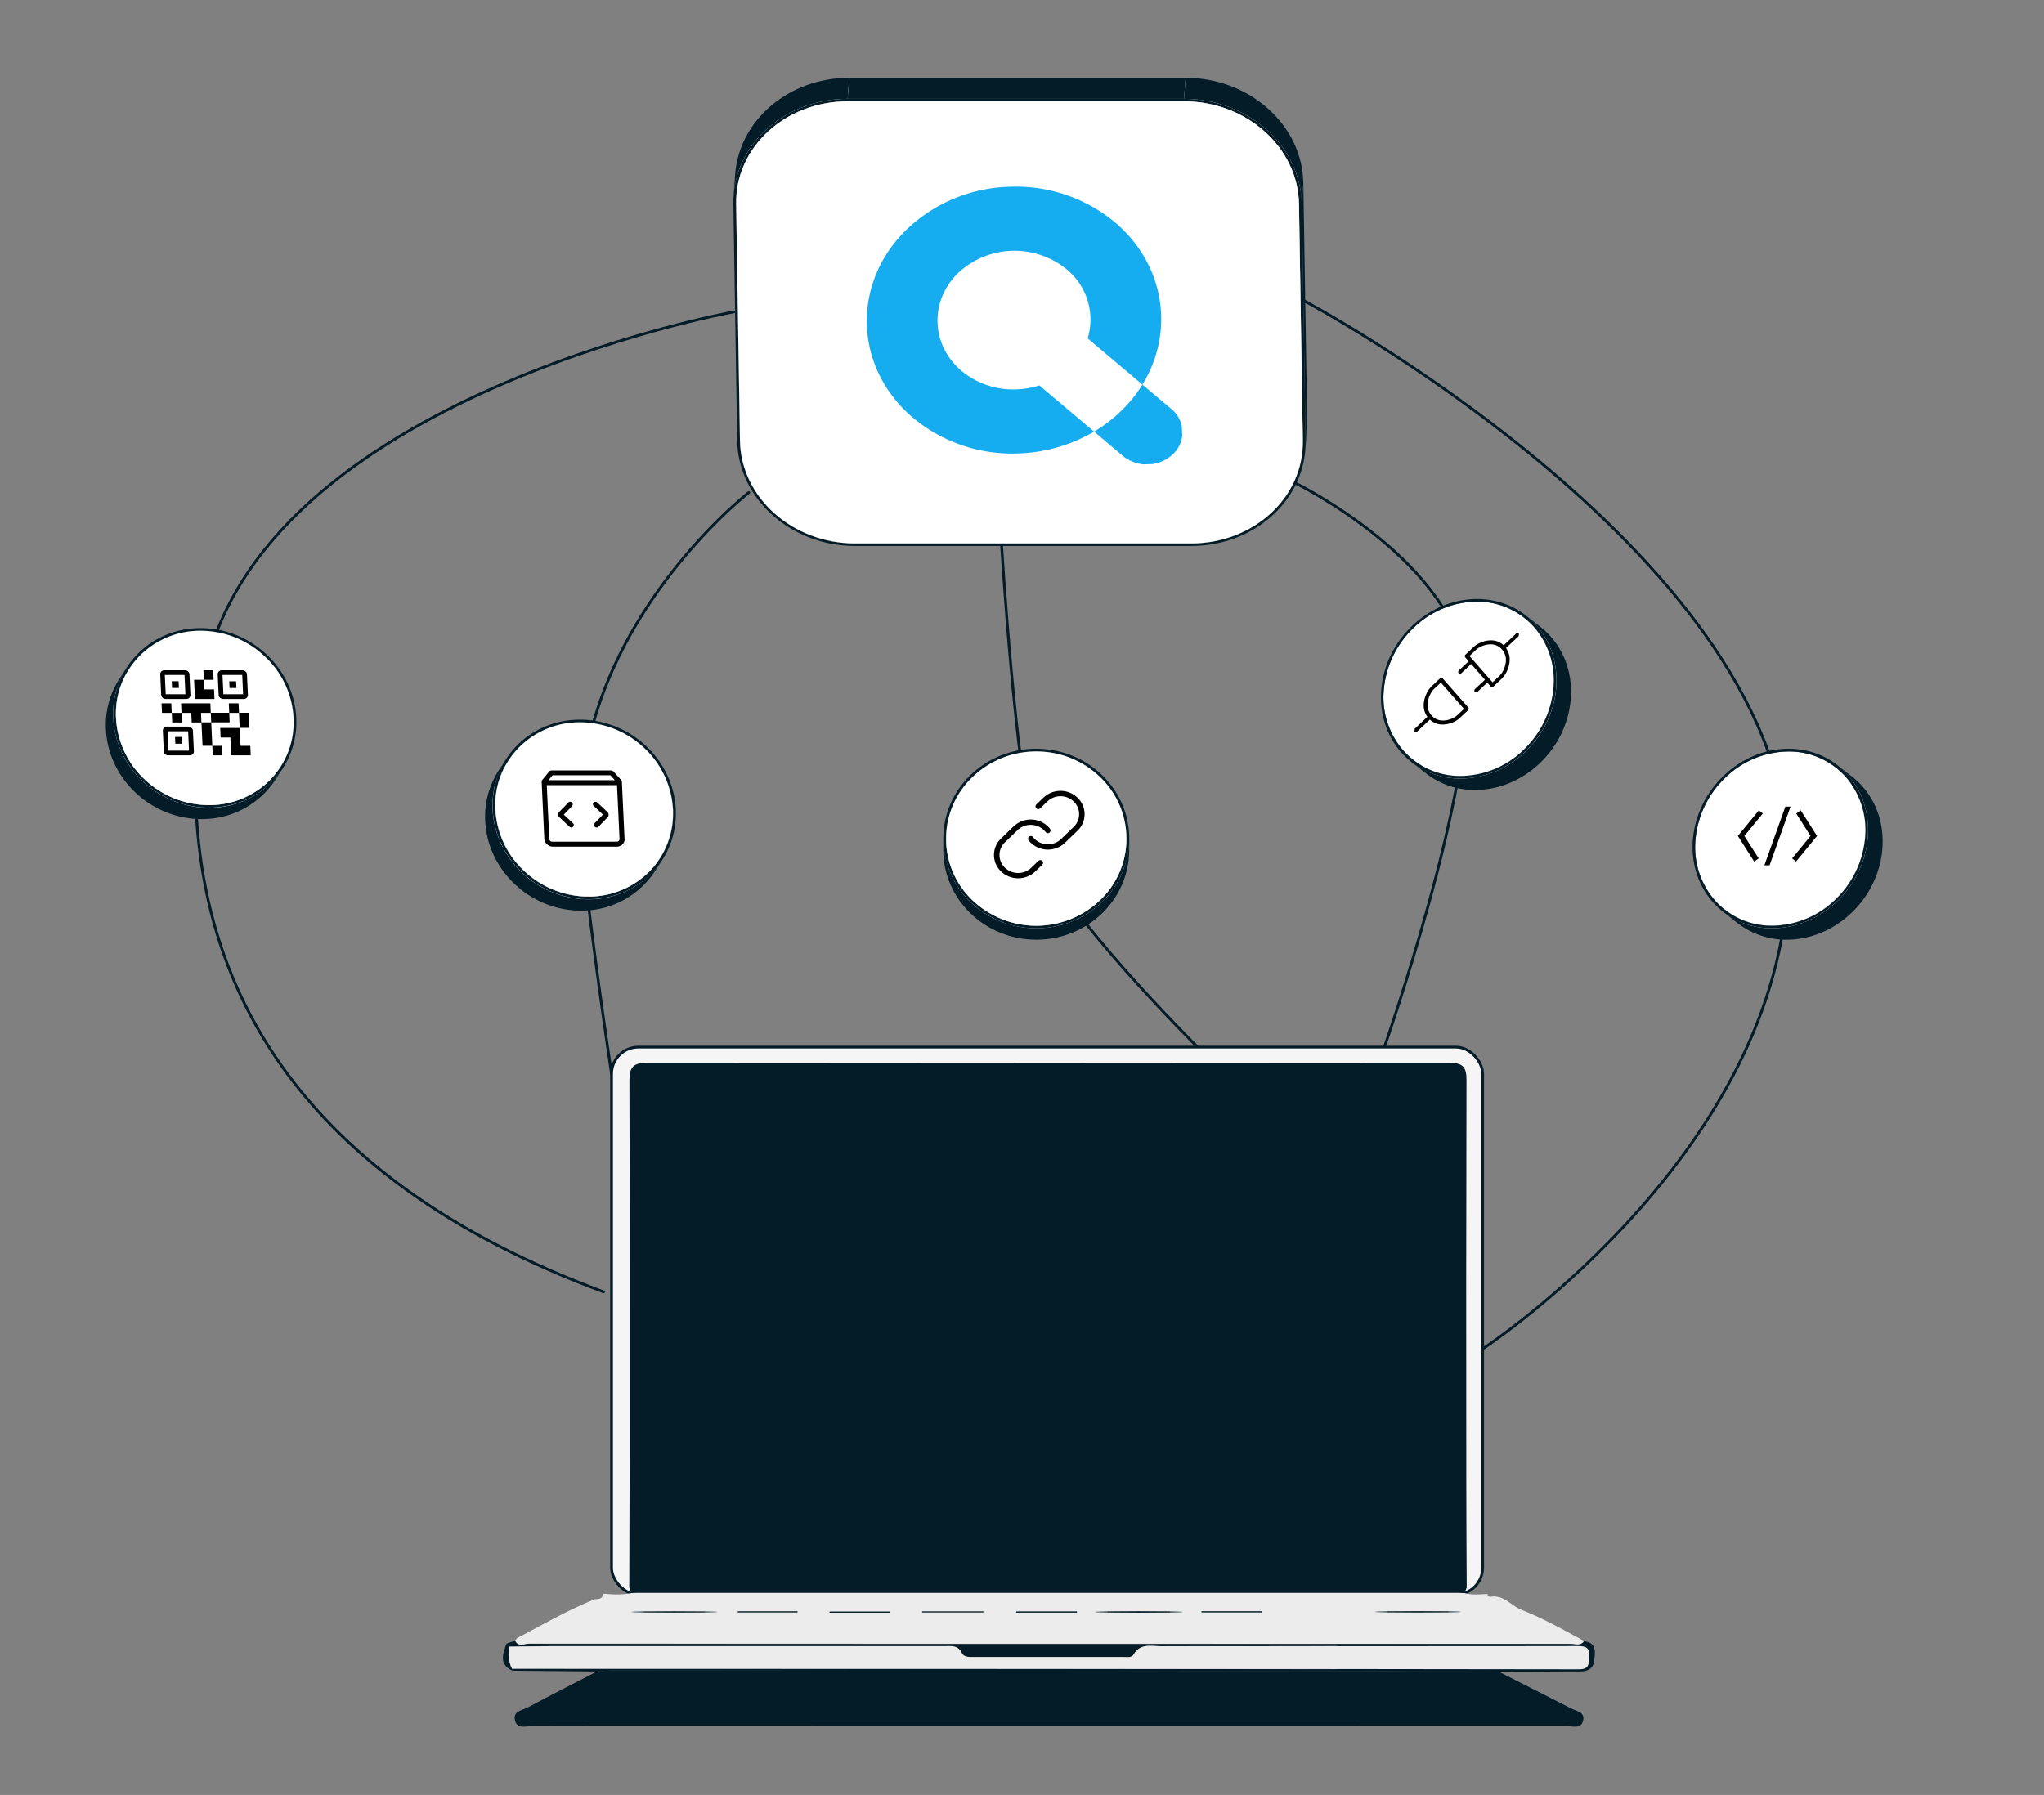 <svg viewBox="0 0 740 650" xmlns="http://www.w3.org/2000/svg" xmlns:xlink="http://www.w3.org/1999/xlink"><rect x="0" y="0" width="740" height="650" fill="#808080" stroke="none"/><clipPath id="a"><path d="m313.9 67.49h112.83v102.27h-112.83z" transform="matrix(.999 -.035 .035 .999 -3.91 13)"/></clipPath><clipPath id="b"><path d="m59.37 273.52-1.44-30.8h31.41l1.43 30.8z"/></clipPath><clipPath id="c"><path d="m197.16 306.59-1.29-27.63h29.08l1.29 27.63z"/></clipPath><clipPath id="d"><path d="m359.86 286.4h32.81v31.66h-32.81z"/></clipPath><clipPath id="e"><path d="m628.2 313.35 1.95-21.25h28.66l-1.95 21.25z"/></clipPath><clipPath id="f"><path d="m512.07 265.13 3.29-35.97h34.57l-3.29 35.97z"/></clipPath><path d="m265.64 112.94s-179.35 32.47-192.87 138.56c-12.83 100.74 34.73 175.08 145.75 216.32" fill="none" stroke="#031c28" stroke-linecap="round" stroke-linejoin="round"/><path d="m271.08 178.36s-60.93 47.28-60.94 116.82c0 18.83 11.26 93.71 11.26 93.71" fill="none" stroke="#031c28" stroke-linecap="round" stroke-linejoin="round"/><path d="m362.48 195.27s5.24 87.41 12.68 110.45 58.42 73.46 58.42 73.46" fill="none" stroke="#031c28" stroke-linecap="round" stroke-linejoin="round"/><path d="m469.11 175s58.53 28.79 61.89 69.2-29.79 134.94-29.79 134.94" fill="none" stroke="#031c28" stroke-linecap="round" stroke-linejoin="round"/><path d="m471.83 108.75s169.6 90.08 175.36 197-110.42 182.7-110.42 182.7" fill="none" stroke="#031c28" stroke-linecap="round" stroke-linejoin="round"/><rect fill="#f5f5f5" height="198.25" rx="9.71" stroke="#031c28" stroke-miterlimit="10" width="315.37" x="221.4" y="379.18"/><path d="m227.82 575c0-15.6.12-31.2.13-46.81 0-45.66.06-91.31-.08-137 0-4.81 1.5-6.32 6.3-6.32q145.34.17 290.68 0c4.57 0 6.08 1.46 6.07 6q-.18 73.47-.07 146.94c0 12.38.1 24.76.15 37.14l-.78 1.88h-301.65z" fill="#031c28"/><path d="m542.61 605.37c8.72 4.42 17.45 8.8 26.14 13.27 1.92 1 5.14 1.29 4.4 4.43s-3.8 2-5.94 2q-173.91.06-347.84 0c-9 0-17.94.06-26.91 0-2.15 0-5.19 1.13-6-2-.92-3.48 2.67-3.71 4.63-4.77 8.32-4.47 16.75-8.73 25.14-13.07 2-.12 4-.36 5.93-.36q139.7.1 279.41.25h8z" fill="#031c28"/><path d="m228.57 576.91h301.65c2.74.78 5.53.44 8.31.34a1 1 0 0 0 1.06 1c4.77-.86 7.48 3.23 11.27 4.73 7.87 3.1 15.23 7.25 22.64 11.27-1.34 1.94-3.35 1-5 1q-35.9.09-71.8 0-152.57 0-305.14-.06c-1.66 0-3.9 1.35-5.11-1.13l-.07.13.88-1c9.28-4.89 18.37-10.15 28.14-14.07 1.39-.06 2.81-.08 2.9-2 3.41.29 6.86.54 10.27-.21zm172.48 6.65v.35h22.49v-.35zm-133.9 0-.06.36h21.63v-.36zm54.85.44.08-.38h-21.73v.38zm11.82-.41v.33h22.18v-.33zm34.16 0-.18.38h22.07v-.38zm-112.82.31v-.31h-22.07v.31zm179.84-.4-.05.37h21.8v-.37zm67.3 0v.32h22.06v-.32z" fill="#ececec"/><g fill="#031c28"><path d="m501.57 605.19q-139.71-.13-279.41-.25c-2 0-3.95.24-5.93.36l-30.7-.3a.67.67 0 0 0 -.13-.7q148.86 0 297.71.18c3.84 0 3.6-1.75 3.81-4.44.26-3.44-1.11-4-4.21-4-20.77.12-41.55 0-62.33.08-3.58 0-7.57-1.21-10 3.07-.66 1.16-2.42.84-3.74.84h-53.86c-1.7 0-3.78.15-4.54-1.41-1.44-3-3.84-2.53-6.26-2.53q-70.82 0-141.63 0c-5.31 0-10.62.12-15.94.18l-1.05-1.07 3.07-1.05c1.21 2.48 3.45 1.13 5.11 1.13q152.57.12 305.14.06 35.9 0 71.8 0c1.68 0 3.69.91 5-1 4.73.51 4 4.07 3.68 7.05s-2.44 3.9-5.33 3.89c-9.75 0-19.49.09-29.24.15l-33.06-.18z"/><path d="m185.4 604.3a.67.67 0 0 1 .13.7c-5-2.31-3.49-6.07-2.18-9.79l1.05 1.07c-.1 2.72-.47 5.49 1 8.02z"/><ellipse cx="412.3" cy="583.73" rx="15.9" ry=".25"/><path d="m267.15 583.52h21.57v.36h-21.63z"/><path d="m322 584h-21.65v-.38h21.77z"/><path d="m333.86 583.54h22.14v.33h-22.14z"/><path d="m368 583.56h21.9v.38h-22.06z"/><ellipse cx="244.15" cy="583.72" rx="15.64" ry=".22"/><path d="m435 583.5h21.75v.37h-21.75z"/><ellipse cx="513.38" cy="583.7" rx="15.6" ry=".23"/></g><path d="m185.4 604.3c-1.47-2.53-1.1-5.29-1-8 5.32-.06 10.63-.18 15.94-.18q70.82 0 141.63 0c2.42 0 4.82-.43 6.26 2.53.76 1.56 2.84 1.42 4.54 1.41h53.86c1.32 0 3.08.32 3.74-.84 2.44-4.28 6.43-3.06 10-3.07 20.78-.05 130 0 150.76-.08 3.1 0 4.47.58 4.21 4-.2 2.69 0 4.44-3.81 4.44-99.22-.18-286.89-.18-386.13-.21z" fill="#ececec"/><path d="m106.77 259.96-2.69 4.14h-.49l2.68-4.14z" fill="#fff"/><path d="m101.54 277.69-2.68 4.14a29.91 29.91 0 0 0 4.73-17.73 32.68 32.68 0 0 0 -10.46-22.29 33.83 33.83 0 0 0 -23.13-9.25 30.83 30.83 0 0 0 -22.31 9.25 29.28 29.28 0 0 0 -3.69 4.57l2.68-4.14a30 30 0 0 1 3.65-4.58 30.88 30.88 0 0 1 22.31-9.24 33.87 33.87 0 0 1 23.16 9.24 32.68 32.68 0 0 1 10.47 22.34 29.84 29.84 0 0 1 -4.73 17.69z" fill="#031c28"/><path d="m90.71 290.2 2.68-4.14a30.05 30.05 0 0 0 8.15-8.37l-2.68 4.14a29.81 29.81 0 0 1 -3.66 4.57 29.21 29.21 0 0 1 -4.49 3.8z" fill="#fff"/><path d="m90.71 290.2-.08.06c.89-1.39 1.79-2.77 2.68-4.15l.08-.05-2.64 4.07a.25.25 0 0 1 -.04.07z" fill="#fff"/><path d="m39.28 264.1a29.82 29.82 0 0 1 4.72-17.72l2.68-4.14a29.82 29.82 0 0 0 -4.68 17.76 32.08 32.08 0 0 0 4.72 15.27l-2.72 4.1a31.94 31.94 0 0 1 -4.72-15.27z" fill="#fff"/><path d="m49.74 286.4a33.71 33.71 0 0 1 -5.74-7l2.68-4.14a34.18 34.18 0 0 0 28.9 16.27 31.18 31.18 0 0 0 17.73-5.39c-.89 1.38-1.79 2.76-2.68 4.15a31.25 31.25 0 0 1 -17.73 5.38 33.87 33.87 0 0 1 -23.16-9.27z" fill="#fff"/><path d="m72.6 227.46c18.31 0 33.82 14.55 34.66 32.5s-13.33 32.51-31.63 32.51-33.82-14.56-34.63-32.47 13.3-32.54 31.6-32.54zm25.29 54.8a29.69 29.69 0 0 0 8.38-22.3 32.68 32.68 0 0 0 -10.46-22.3 33.87 33.87 0 0 0 -23.16-9.24 30.88 30.88 0 0 0 -22.31 9.24 29.78 29.78 0 0 0 -8.34 22.34 32.7 32.7 0 0 0 10.46 22.3 33.87 33.87 0 0 0 23.16 9.24 30.88 30.88 0 0 0 22.31-9.24" fill="#031c28"/><path d="m72.65 228.42a33.87 33.87 0 0 1 23.16 9.24 32.68 32.68 0 0 1 10.46 22.34 29.69 29.69 0 0 1 -8.38 22.3 30.88 30.88 0 0 1 -22.31 9.24 33.87 33.87 0 0 1 -23.16-9.24 32.7 32.7 0 0 1 -10.42-22.3 29.78 29.78 0 0 1 8.38-22.3 30.88 30.88 0 0 1 22.27-9.28z" fill="#fff"/><path d="m102.37 278.24-2.68 4.14a31.55 31.55 0 0 1 -26.69 14.23c-18.31 0-33.82-14.55-34.66-32.51a30.83 30.83 0 0 1 4.88-18.27l2.69-4.15a30.73 30.73 0 0 0 -4.91 18.32c.83 18 16.35 32.51 34.65 32.51a31.55 31.55 0 0 0 26.72-14.27z" fill="#031c28"/><path d="m407.82 303.65v4.14a30.91 30.91 0 0 0 -9.57-22.3 33.47 33.47 0 0 0 -46.18 0 30.94 30.94 0 0 0 -9.56 22.3v-4.14a30.94 30.94 0 0 1 9.56-22.3 33.47 33.47 0 0 1 46.18 0 30.91 30.91 0 0 1 9.57 22.3z" fill="#031c28"/><path d="m407.82 303.65h.49v4.14h-.49z" fill="#fff"/><path d="m352.07 330.1a31 31 0 0 1 -9.56-22.31v-4.14a31 31 0 0 0 9.56 22.35 33.6 33.6 0 0 0 4.18 3.41v4.14a33.6 33.6 0 0 1 -4.18-3.45z" fill="#fff"/><path d="m356.25 333.51v-4.14a33.55 33.55 0 0 0 42-3.41 31 31 0 0 0 9.57-22.31v4.14a30.94 30.94 0 0 1 -9.57 22.31 33.55 33.55 0 0 1 -42 3.41z" fill="#fff"/><path d="m375.17 271.14c18.58 0 33.65 14.56 33.65 32.51s-15.07 32.5-33.65 32.5-33.66-14.55-33.66-32.5 15.06-32.51 33.66-32.51zm23.08 54.86a30.78 30.78 0 0 0 0-44.61 33.47 33.47 0 0 0 -46.18 0 30.8 30.8 0 0 0 0 44.61 33.5 33.5 0 0 0 46.18 0" fill="#031c28"/><path d="m375.17 272.11a33.12 33.12 0 0 1 23.08 9.24 30.91 30.91 0 0 1 9.57 22.3 31 31 0 0 1 -9.57 22.35 33.5 33.5 0 0 1 -46.18 0 30.8 30.8 0 0 1 0-44.61 33.15 33.15 0 0 1 23.1-9.28z" fill="#fff"/><path d="m408.82 303.65v4.14c0 17.95-15.07 32.5-33.65 32.5s-33.66-14.55-33.66-32.5v-4.14c0 18 15.06 32.5 33.66 32.5s33.65-14.55 33.65-32.5z" fill="#031c28"/><path d="m244.13 293.12-2.69 4.14h-.48l2.68-4.14z" fill="#fff"/><path d="m238.91 310.84-2.69 4.16a29.83 29.83 0 0 0 4.78-17.74 32.72 32.72 0 0 0 -10.5-22.26 33.94 33.94 0 0 0 -23.17-9.24 30.86 30.86 0 0 0 -22.33 9.24 28.78 28.78 0 0 0 -3.65 4.58l2.68-4.15a30.37 30.37 0 0 1 3.65-4.57 30.87 30.87 0 0 1 22.32-9.29 33.91 33.91 0 0 1 23.16 9.24 32.72 32.72 0 0 1 10.46 22.31 29.82 29.82 0 0 1 -4.71 17.72z" fill="#031c28"/><path d="m233.24 318.85 2.69-4.15a30.28 30.28 0 0 0 3-3.86l-2.71 4.16a29.3 29.3 0 0 1 -2.98 3.85z" fill="#fff"/><path d="m233.24 318.85-.67.71 2.69-4.14c.22-.24.45-.47.67-.72l-2.25 3.47-.22.34c-.07.11-.14.23-.22.34z" fill="#fff"/><path d="m176.64 297.26a29.84 29.84 0 0 1 4.74-17.73l2.68-4.15a29.89 29.89 0 0 0 -4.73 17.74 32 32 0 0 0 4.72 15.26l-2.69 4.14a32.12 32.12 0 0 1 -4.72-15.26z" fill="#fff"/><path d="m187.1 319.56a34.41 34.41 0 0 1 -5.74-7l2.69-4.14a34.15 34.15 0 0 0 28.95 16.24 30.92 30.92 0 0 0 22.31-9.24l-2.69 4.14a30.9 30.9 0 0 1 -22.3 9.24 33.94 33.94 0 0 1 -23.22-9.24z" fill="#fff"/><path d="m210 260.61c18.3 0 33.82 14.55 34.65 32.51s-13.32 32.5-31.62 32.5-33.82-14.55-34.66-32.5 13.3-32.51 31.63-32.51zm25.29 54.81a29.78 29.78 0 0 0 8.38-22.3 32.72 32.72 0 0 0 -10.46-22.31 33.91 33.91 0 0 0 -23.21-9.24 30.87 30.87 0 0 0 -22.31 9.24 29.71 29.71 0 0 0 -8.38 22.31 32.68 32.68 0 0 0 10.46 22.3 33.91 33.91 0 0 0 23.23 9.24 30.92 30.92 0 0 0 22.31-9.24" fill="#031c28"/><path d="m210 261.57a33.91 33.91 0 0 1 23.16 9.24 32.72 32.72 0 0 1 10.46 22.31 29.78 29.78 0 0 1 -8.38 22.3 30.92 30.92 0 0 1 -22.24 9.24 33.91 33.91 0 0 1 -23.16-9.24 32.68 32.68 0 0 1 -10.46-22.3 29.71 29.71 0 0 1 8.38-22.31 30.87 30.87 0 0 1 22.24-9.24z" fill="#fff"/><path d="m239.74 311.4-2.68 4.14a31.56 31.56 0 0 1 -26.75 14.22c-18.3 0-33.81-14.55-34.65-32.5a30.82 30.82 0 0 1 4.88-18.26l2.69-4.14a30.82 30.82 0 0 0 -4.89 18.29c.84 17.95 16.35 32.5 34.66 32.5a31.56 31.56 0 0 0 26.74-14.25z" fill="#031c28"/><path d="m551.83 223.7 5.29 4.14a27.68 27.68 0 0 0 -17.22-5.84 33.1 33.1 0 0 0 -22.55 9.24 35.1 35.1 0 0 0 -11 22.29 29.38 29.38 0 0 0 6.93 22.31 26.53 26.53 0 0 0 3.62 3.41l-5.29-4.14a27.08 27.08 0 0 1 -3.61-3.41 29.35 29.35 0 0 1 -7-22.28 35.16 35.16 0 0 1 11-22.29 33.08 33.08 0 0 1 22.54-9.25 27.66 27.66 0 0 1 17.29 5.82z" fill="#031c28"/><path d="m557.49 228.13-5.29-4.13c-.12-.1-.24-.2-.37-.29l5.29 4.14z" fill="#fff"/><path d="m563.43 234.86-.13-.1-.14-.11-.15-.12-.15-.12-.15-.11-.15-.12-.14-.11-.13-.1-4.15-3.25a27.68 27.68 0 0 0 -5.94-6.72l5.29 4.14a27.63 27.63 0 0 1 3.26 3.14 27.93 27.93 0 0 1 2.68 3.58z" fill="#fff"/><path d="m562.87 249.42 5.29 4.14h-.47l-5.28-4.14z" fill="#fff"/><path d="m563.43 234.86a29.85 29.85 0 0 1 4.26 18.7l-5.28-4.14a29.85 29.85 0 0 0 -4.27-18.7l4.15 3.25.57.44.5.4z" fill="#fff"/><path d="m534.12 285.1a27.66 27.66 0 0 1 -17.24-5.82l-5.29-4.14a27.68 27.68 0 0 0 17.24 5.86 33.12 33.12 0 0 0 22.54-9.23 35.2 35.2 0 0 0 11-22.31l5.28 4.14a35.16 35.16 0 0 1 -11 22.31 33.13 33.13 0 0 1 -22.53 9.19z" fill="#fff"/><path d="m534.61 217.88a27.38 27.38 0 0 1 20.85 9.25 29.34 29.34 0 0 1 6.95 22.29 35.2 35.2 0 0 1 -11 22.31 33.12 33.12 0 0 1 -22.58 9.27 27.46 27.46 0 0 1 -20.83-9.27 29.35 29.35 0 0 1 -7-22.31 35.16 35.16 0 0 1 11-22.29 33.08 33.08 0 0 1 22.61-9.25z" fill="#fff"/><path d="m534.7 216.92c17.47 0 30.29 14.55 28.65 32.5s-17.14 32.51-34.61 32.51-30.28-14.55-28.64-32.51 17.14-32.5 34.6-32.5zm16.67 54.81a35.2 35.2 0 0 0 11-22.31 29.34 29.34 0 0 0 -6.95-22.29 27.38 27.38 0 0 0 -20.85-9.25 33.08 33.08 0 0 0 -22.54 9.25 35.16 35.16 0 0 0 -11 22.29 29.35 29.35 0 0 0 6.97 22.31 27.46 27.46 0 0 0 20.83 9.27 33.12 33.12 0 0 0 22.54-9.23" fill="#031c28"/><path d="m552.46 222.92 5.28 4.14c7.52 5.89 11.89 15.56 10.89 26.5-1.64 18-17.14 32.51-34.6 32.51a28.49 28.49 0 0 1 -17.75-6l-5.28-4.14a28.49 28.49 0 0 0 17.75 6c17.47 0 33-14.55 34.61-32.51.99-10.94-3.36-20.61-10.9-26.5z" fill="#031c28"/><path d="m664.66 277.93 5.29 4.14a27.67 27.67 0 0 0 -17.23-5.82 33.1 33.1 0 0 0 -22.54 9.24 35.17 35.17 0 0 0 -11 22.3 29.32 29.32 0 0 0 7 22.31 28.4 28.4 0 0 0 3.61 3.41l-5.28-4.14a27.83 27.83 0 0 1 -3.71-3.37 29.37 29.37 0 0 1 -6.94-22.31 35.11 35.11 0 0 1 11-22.3 33.12 33.12 0 0 1 22.54-9.24 27.65 27.65 0 0 1 17.26 5.78z" fill="#031c28"/><path d="m630.28 334-.58-.44-5.28-4.14.57.43z" fill="#fff"/><path d="m675.7 303.65 5.28 4.14h-.47l-5.29-4.14z" fill="#fff"/><path d="m673.57 285.49a29.37 29.37 0 0 1 6.94 22.3l-5.29-4.14a29.33 29.33 0 0 0 -6.94-22.3 26.61 26.61 0 0 0 -3.62-3.42l5.28 4.14a26.72 26.72 0 0 1 3.63 3.42z" fill="#fff"/><path d="m646.93 339.33a27.76 27.76 0 0 1 -16.65-5.33l-.62-.49-.66-.51-.68-.53-.7-.55-.69-.54-.68-.53-.65-.51-.62-.49a27.73 27.73 0 0 0 16.66 5.39 33.18 33.18 0 0 0 22.56-9.24 35.25 35.25 0 0 0 11-22.31l5.29 4.14a35.24 35.24 0 0 1 -11 22.31 33.16 33.16 0 0 1 -22.56 9.19z" fill="#fff"/><path d="m647.43 272.11a27.43 27.43 0 0 1 20.85 9.24 29.33 29.33 0 0 1 6.94 22.3 35.25 35.25 0 0 1 -11 22.31 33.18 33.18 0 0 1 -22.55 9.23 27.46 27.46 0 0 1 -20.87-9.19 29.37 29.37 0 0 1 -6.94-22.31 35.11 35.11 0 0 1 11-22.3 33.12 33.12 0 0 1 22.57-9.28z" fill="#fff"/><path d="m665.28 277.14 5.29 4.14c7.52 5.89 11.89 15.57 10.88 26.51-1.64 17.95-17.13 32.5-34.6 32.5a28.55 28.55 0 0 1 -17.76-6l-5.29-4.14a28.57 28.57 0 0 0 17.76 6c17.47 0 33-14.55 34.61-32.5 1-10.94-3.37-20.65-10.89-26.51z" fill="#031c28"/><path d="m647.52 271.14c17.47 0 30.29 14.56 28.65 32.51s-17.14 32.5-34.61 32.5-30.29-14.55-28.64-32.5 17.13-32.51 34.6-32.51zm16.68 54.86a35.25 35.25 0 0 0 11-22.31 29.33 29.33 0 0 0 -6.94-22.3 27.43 27.43 0 0 0 -20.85-9.24 33.12 33.12 0 0 0 -22.54 9.24 35.11 35.11 0 0 0 -11 22.3 29.37 29.37 0 0 0 6.93 22.31 27.46 27.46 0 0 0 20.85 9.23 33.18 33.18 0 0 0 22.55-9.23" fill="#031c28"/><path d="m309.5 196.79.57-7.6h121.78l-.57 7.6z" fill="#031c28"/><path d="m267.89 159.61.57-7.61c.34 20.51 19 37.19 41.61 37.19l-.57 7.6c-22.61 0-41.27-16.68-41.61-37.18z" fill="#031c28"/><path d="m472.16 155.09-.57 7.61c-1.43 19.06-18.84 34.09-40.31 34.09l.57-7.6c21.46-0 38.88-15.04 40.31-34.1z" fill="#031c28"/><path d="m472.16 155.09-.57 7.61q.12-1.53.09-3.09l.57-7.61q.03 1.56-.09 3.09z" fill="#fff"/><path d="m473.16 155.16-.57 7.61c.08-1 .11-2.1.09-3.16l.57-7.61c.02 1.06-.02 2.12-.09 3.16z" fill="#031c28"/><path d="m266.5 73.88.57-7.61 1.39 85.73-.57 7.61z" fill="#031c28"/><path d="m267.16 63.18a35 35 0 0 1 11.5-23.18c-.1 1.26-.19 2.53-.29 3.8l-.07 1-.07 1-.08.94-.06.89a35.05 35.05 0 0 0 -11.5 23.19c.17-2.31.41-5.35.57-7.64z" fill="#fff"/><path d="m266.59 70.79.57-7.61q-.12 1.53-.09 3.09l-.57 7.61q-.03-1.56.09-3.09z" fill="#031c28"/><path d="m470.29 73.88.57-7.61 1.39 85.73-.57 7.61z" fill="#fff"/><path d="m471.28 73.88.57-7.61 1.4 85.73-.57 7.61z" fill="#031c28"/><path d="m278.66 40a42.39 42.39 0 0 1 28.81-10.92l-.57 7.61a42.43 42.43 0 0 0 -28.81 10.91c.09-1.26.19-2.53.28-3.8.06-.82.13-1.63.19-2.45v-.47a2.58 2.58 0 0 1 .1-.88z" fill="#fff"/><path d="m265.59 70.71.57-7.6c1.46-19.53 19.31-34.93 41.29-34.93l-.57 7.61c-21.98 0-39.83 15.4-41.29 34.92z" fill="#031c28"/><path d="m455.41 37.56c9.25 6.83 15.26 17.16 15.45 28.71l-.57 7.61c-.19-11.55-6.2-21.89-15.45-28.71z" fill="#fff"/><path d="m306.9 36.69.57-7.6h121.77l-.56 7.6z" fill="#fff"/><path d="m455.41 37.56-.3 4-.14 2v.25l-.08 1v.45a44 44 0 0 0 -26.16-8.48l.56-7.61a44.06 44.06 0 0 1 26.12 8.39z" fill="#fff"/><path d="m306.88 35.79.57-7.61h121.78l-.57 7.61z" fill="#031c28"/><path d="m428.66 35.79c23.16 0 42.28 17.08 42.62 38.09l1.4 85.73c.34 21-18.22 38.09-41.38 38.09h-121.78c-23.16 0-42.28-17.09-42.63-38.09l-1.39-85.73c-.34-21 18.22-38.09 41.38-38.09zm43 123.82-1.39-85.73c-.34-20.5-19-37.19-41.62-37.19h-121.75c-22.61 0-40.74 16.69-40.4 37.19l1.39 85.73c.34 20.5 19 37.18 41.61 37.18h121.78c22.61 0 40.73-16.68 40.4-37.18" fill="#031c28"/><path d="m428.68 36.69c22.61 0 41.27 16.69 41.61 37.19l1.39 85.73c.34 20.5-17.79 37.18-40.4 37.18h-121.78c-22.61 0-41.27-16.68-41.61-37.18l-1.39-85.73c-.34-20.5 17.79-37.19 40.4-37.19z" fill="#fff"/><path d="m428.66 35.79.57-7.61c23.16 0 42.28 17.09 42.62 38.09l-.57 7.61c-.34-21.01-19.46-38.09-42.62-38.09z" fill="#031c28"/><g clip-path="url(#a)"><path d="m413.59 139.27a48.45 48.45 0 0 1 -7.62 9.46 52.24 52.24 0 0 1 -9.88 7.56l10.46 8.84a13.76 13.76 0 0 0 18.07-.63 10.85 10.85 0 0 0 -.57-16.4zm-48.16-71.64a56.09 56.09 0 0 0 -37.18 15.46c-20.15 19.59-19.08 50.15 2.38 68.27a56 56 0 0 0 38.16 12.83 57.43 57.43 0 0 0 27.3-7.9l-19.81-16.73a30.38 30.38 0 0 1 -8.28 1.44 29.25 29.25 0 0 1 -19.85-6.66c-11.15-9.4-11.71-25.34-1.25-35.5a29.85 29.85 0 0 1 39.18-1.37 23.5 23.5 0 0 1 7.7 25.07l19.81 16.73c11.74-19 8.25-43.4-10-58.82a56.11 56.11 0 0 0 -38.16-12.82" fill="#15adef"/></g><g clip-path="url(#b)"><path d="m77.17 242.72h-3.53l.16 3.46h3.53zm-10.22 0h-7.44a1.48 1.48 0 0 0 -1.1.44 1.43 1.43 0 0 0 -.4 1.11l.34 7.29a1.55 1.55 0 0 0 .5 1.11 1.63 1.63 0 0 0 1.15.44h7.43a1.51 1.51 0 0 0 1.11-.44 1.47 1.47 0 0 0 .4-1.11l-.34-7.29a1.56 1.56 0 0 0 -.51-1.11 1.61 1.61 0 0 0 -1.14-.44m6.85 3.46h-3.54l.33 6.93h7.06l-.16-3.46h-3.49l-.16-3.47m11.66.52h-2.5l.11 2.43h2.48l-.12-2.44m-20.8 0h-2.49l.11 2.43h2.48l-.11-2.43m21.7 8h-3.53l.16 3.46h3.54zm-10.21 0h-10.6l.16 3.46h-3.52l.16 3.47h3.53l-.17-3.47h3.53l.16 3.47h3.53l-.16-3.47h3.54zm-14.13 0h-3.53l.16 3.46h3.53l-.18-3.49m28 3.46h-3.47l.25 5.46h3.53l-.26-5.46m-7.06 0h-6.68l.16 3.47h-3.54l.4 8.47h3.53l-.39-8.47h6.68l-.15-3.47m-14.79 5h-7.75a1.45 1.45 0 0 0 -1.1.45 1.4 1.4 0 0 0 -.4 1.1l.34 7.33a1.55 1.55 0 0 0 .5 1.11 1.63 1.63 0 0 0 1.14.44h7.74a1.51 1.51 0 0 0 1.11-.44 1.43 1.43 0 0 0 .4-1.11l-.34-7.29a1.55 1.55 0 0 0 -.5-1.1 1.62 1.62 0 0 0 -1.15-.45m18.58.45h-7.06l.16 3.46h3.52l.31 6.48h7.06l-.16-3.46h-3.53zm-20.92 3.27h-2.49l.12 2.44h2.51l-.11-2.44m14.53 3.21h-3.56l.16 3.46h3.53l-.16-3.46m-19.39 1.74-.33-7h7.44l.32 7zm-1-20.42-.33-7h7.14l.32 7h-7.06m20.81 0-.33-7h7.14l.32 7zm6.88-8.69h-7.44a1.48 1.48 0 0 0 -1.1.44 1.43 1.43 0 0 0 -.4 1.11l.34 7.29a1.55 1.55 0 0 0 .5 1.11 1.63 1.63 0 0 0 1.15.44h7.43a1.51 1.51 0 0 0 1.11-.44 1.43 1.43 0 0 0 .4-1.11l-.34-7.29a1.6 1.6 0 0 0 -.5-1.11 1.67 1.67 0 0 0 -1.15-.44"/></g><g clip-path="url(#c)"><path d="m206.4 290.33a.86.86 0 0 0 -.64.29l-3.29 3.38a1.28 1.28 0 0 0 -.39 1 1.38 1.38 0 0 0 .49 1l3.59 3.38a1 1 0 0 0 .65.27h.06a.94.94 0 0 0 .88-.92.93.93 0 0 0 -.33-.64l-3.31-3.09 3-3.1a.84.84 0 0 0 .25-.62.89.89 0 0 0 -.31-.66 1 1 0 0 0 -.67-.29m9.16 0a.94.94 0 0 0 -.89.93.88.88 0 0 0 .33.63l3.31 3.1-3 3.11a.85.85 0 0 0 .06 1.28 1 1 0 0 0 .67.29.92.92 0 0 0 .64-.29l3.28-3.38a1.33 1.33 0 0 0 .4-1 1.45 1.45 0 0 0 -.49-1l-3.6-3.38a1 1 0 0 0 -.65-.28m-16.7 14.47-1-20.5zm1.12 0a1.17 1.17 0 0 1 -.82-.3 1.06 1.06 0 0 1 -.35-.8l-.9-19.4h25.43l.91 19.4a1 1 0 0 1 -.28.8 1.06 1.06 0 0 1 -.79.3h-23.22m-1.43-22.28 1.46-1.78h20.97l1.62 1.78h-24m22.49-3.53h-21.39a1.17 1.17 0 0 0 -.57.13 1.14 1.14 0 0 0 -.45.37l-2.33 2.89a1.09 1.09 0 0 0 -.25.49 2.69 2.69 0 0 0 0 .58l.94 20.29a2.9 2.9 0 0 0 1 2 3 3 0 0 0 2.12.84h23.2a2.71 2.71 0 0 0 2-.84 2.6 2.6 0 0 0 .76-2l-.94-20.29a2.8 2.8 0 0 0 -.09-.59 1.21 1.21 0 0 0 -.29-.48l-2.61-2.89a1.35 1.35 0 0 0 -1.06-.5"/></g><g clip-path="url(#d)"><path d="m383.92 286.4a8.83 8.83 0 0 0 -6.07 2.38l-2.67 2.55a1 1 0 0 0 0 1.37 1 1 0 0 0 .71.29 1 1 0 0 0 .71-.29l2.65-2.54a6.91 6.91 0 0 1 9.37 0 6.35 6.35 0 0 1 .16 9.21l-4.63 4.47a6.14 6.14 0 0 1 -.73.62 6.93 6.93 0 0 1 -9.44-1.31 1 1 0 0 0 -.8-.4 1 1 0 0 0 -.6.2 1 1 0 0 0 -.21 1.35 9 9 0 0 0 12.23 1.7 8.36 8.36 0 0 0 .95-.8l4.65-4.49a8.23 8.23 0 0 0 -.21-11.94 8.87 8.87 0 0 0 -6.08-2.38"/><path d="m373.19 296.77a8.92 8.92 0 0 0 -5.23 1.68c-.34.25-.66.52-1 .79l-4.64 4.5a8.22 8.22 0 0 0 .22 11.94 9 9 0 0 0 12.15 0l2.64-2.56a.93.93 0 0 0 0-1.37 1 1 0 0 0 -.7-.28 1.06 1.06 0 0 0 -.71.28l-2.64 2.55a6.91 6.91 0 0 1 -9.37 0 6.35 6.35 0 0 1 -.16-9.21l4.64-4.47a5.35 5.35 0 0 1 .72-.62 6.92 6.92 0 0 1 9.45 1.31 1 1 0 0 0 .79.4 1 1 0 0 0 .6-.2 1 1 0 0 0 .21-1.35 8.85 8.85 0 0 0 -7-3.39"/></g><g clip-path="url(#e)"><path d="m648.24 292.1h-1.88l-7.59 21.25h1.88zm3.69 1.35-1.63 1.15 5.18 8.12-6.67 8.12 1.42 1.15 7.14-8.7.47-.57-.37-.57zm-15.15 0-7.14 8.7-.47.57.37.57 5.54 8.7 1.63-1.15-5.19-8.12 6.68-8.12z"/></g><g clip-path="url(#f)"><path d="m521.83 245.46a.74.74 0 0 0 -.52.22l-3.06 2.87a9 9 0 0 0 -1.7 2.42 10.48 10.48 0 0 0 -1.08 3.68 7.05 7.05 0 0 0 1.29 4.93l-4.58 4.31a.75.75 0 0 0 -.09 1 .62.62 0 0 0 .48.2.75.75 0 0 0 .51-.2l4.58-4.31a6.57 6.57 0 0 0 4.6 1.79 9.86 9.86 0 0 0 3.66-.76 8.47 8.47 0 0 0 2.49-1.52l3.06-2.88a.75.75 0 0 0 .26-.5.67.67 0 0 0 -.16-.52l-9.29-10.54a.62.62 0 0 0 -.48-.22m-2.68 4.11 2.52-2.36 8.38 9.53-2.51 2.35a6.71 6.71 0 0 1 -2 1.21 8.41 8.41 0 0 1 -3.1.65 5.29 5.29 0 0 1 -4.15-1.86 5.63 5.63 0 0 1 -1.4-4.44 8.93 8.93 0 0 1 .92-3.12 7.49 7.49 0 0 1 1.35-2m21.18-2.49-8.31-9.45 2.51-2.37a7.33 7.33 0 0 1 2-1.2 8.21 8.21 0 0 1 3.1-.66 5.32 5.32 0 0 1 4.15 1.86 5.69 5.69 0 0 1 1.4 4.45 9.05 9.05 0 0 1 -.92 3.13 7.67 7.67 0 0 1 -1.35 1.94l-2.52 2.37m9.1-17.92a.71.71 0 0 0 -.51.22l-4.58 4.3a6.57 6.57 0 0 0 -4.6-1.79 9.48 9.48 0 0 0 -3.66.77 8.47 8.47 0 0 0 -2.49 1.51l-3.06 2.88a.73.73 0 0 0 -.1 1l1.24 1.41-3.54 3.32a.75.75 0 0 0 -.09 1 .62.62 0 0 0 .48.2.72.72 0 0 0 .51-.2l3.54-3.33 5 5.69-3.61 3.37a.77.77 0 0 0 -.09 1 .64.64 0 0 0 .48.21.77.77 0 0 0 .52-.21l3.53-3.33 1.24 1.41a.61.61 0 0 0 .48.2.74.74 0 0 0 .52-.2l3.06-2.88a9.21 9.21 0 0 0 1.7-2.42 10.48 10.48 0 0 0 1.08-3.68 7.11 7.11 0 0 0 -1.29-4.94l4.58-4.3a.75.75 0 0 0 .1-1 .64.64 0 0 0 -.49-.22"/></g></svg>